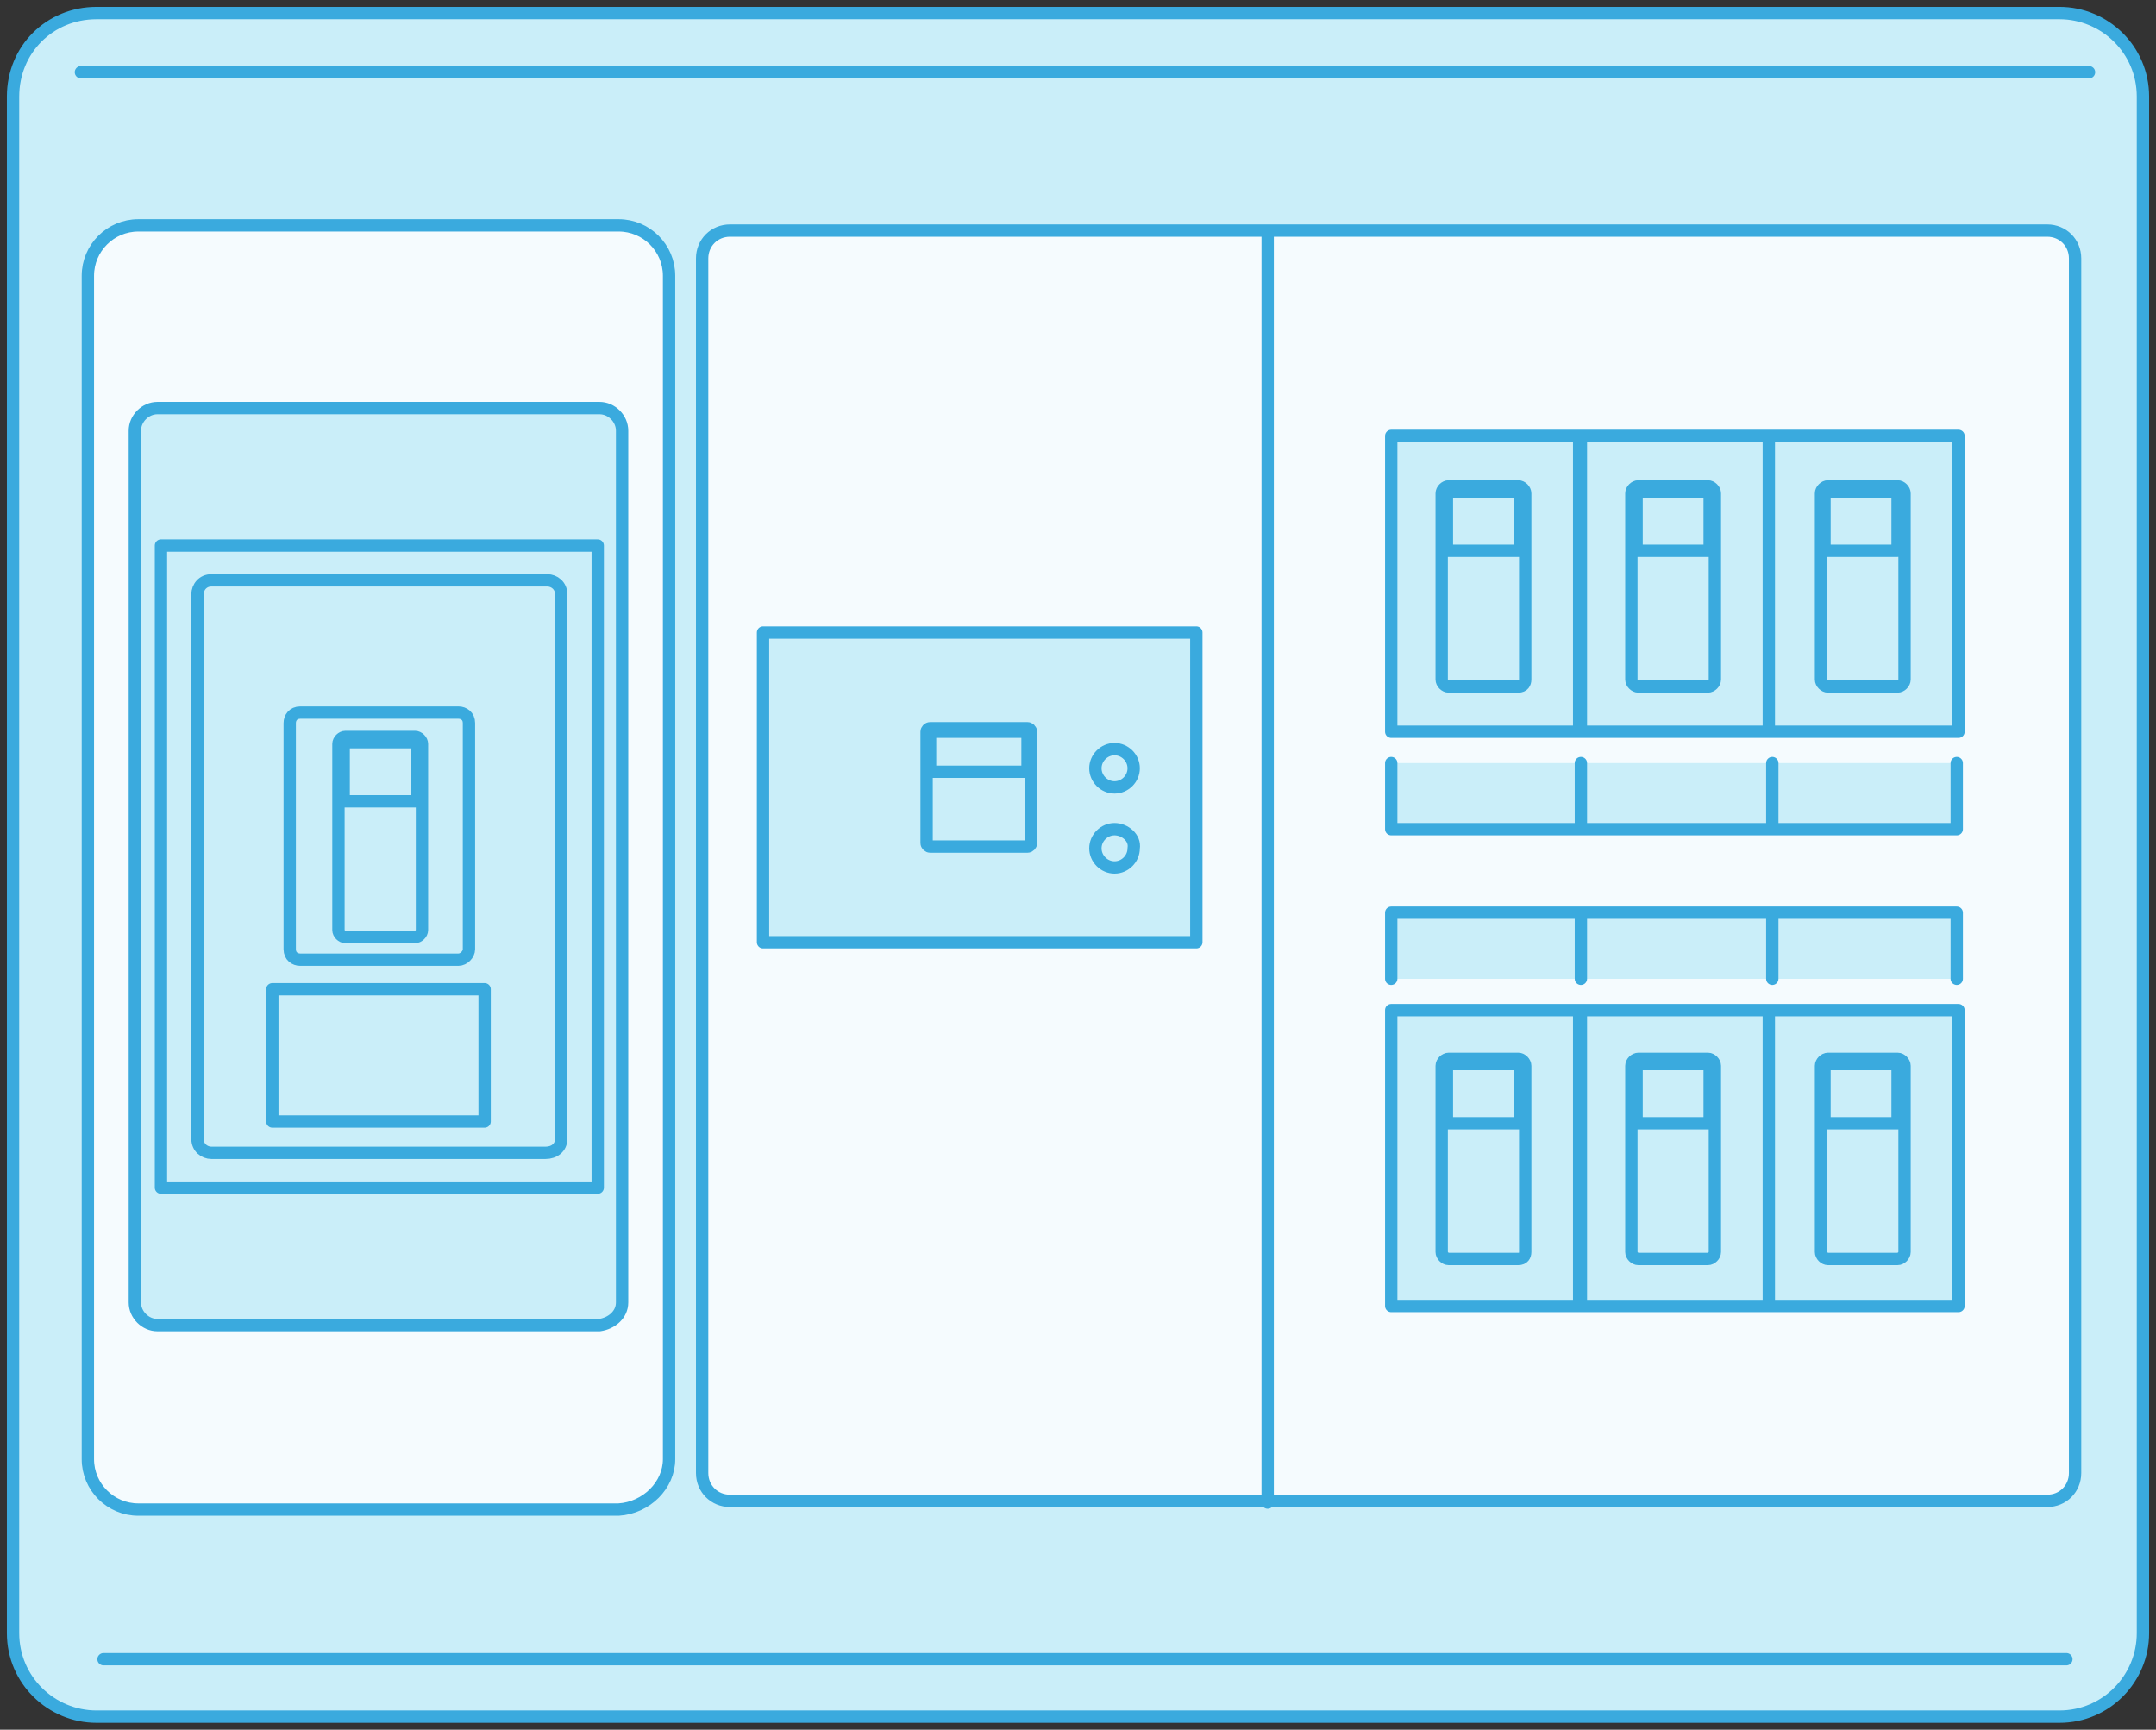 <?xml version="1.0" encoding="utf-8"?>
<!-- Generator: Adobe Illustrator 25.4.1, SVG Export Plug-In . SVG Version: 6.00 Build 0)  -->
<svg version="1.1" id="レイヤー_1" xmlns="http://www.w3.org/2000/svg" xmlns:xlink="http://www.w3.org/1999/xlink" x="0px"
	 y="0px" viewBox="0 0 123.9 99.4" style="enable-background:new 0 0 123.9 99.4;" xml:space="preserve">
<rect x="0" y="0" width="123.9" height="99.4" fill="#333333" stroke="none"/>
<style type="text/css">
	.st0{fill:#F5FBFE;}
	.st1{fill:#CAEEF9;stroke:#3AAADE;stroke-width:0.709;stroke-linecap:round;stroke-linejoin:round;}
</style>
<rect x="3.7" y="7.9" class="st0" width="117.3" height="82.8"/>
<g id="グループ_43" transform="translate(0.75 0.75)">
	<path id="path" class="st1" d="M117.6,97.9H4.8c-2.6,0-4.8-2.1-4.8-4.8l0,0V4.8C0,2.1,2.1,0,4.8,0h112.8c2.6,0,4.8,2.1,4.8,4.8
		c0,0,0,0,0,0v88.3C122.4,95.7,120.3,97.9,117.6,97.9z M37.7,83.1v-68c0-1.6-1.3-2.9-2.9-2.9H7.2c-1.6,0-2.9,1.3-2.9,2.9
		c0,0,0,0,0,0v68c0,1.6,1.3,2.9,2.9,2.9c0,0,0,0,0,0h27.6C36.4,85.9,37.7,84.6,37.7,83.1L37.7,83.1z M68,35.6H43.1v17.8H68V35.6z
		 M90.1,24.3v17 M90,24.3H79.2v17H90 M86.9,38.3V27.6c0-0.2-0.2-0.4-0.4-0.4h-4c-0.2,0-0.4,0.2-0.4,0.4v10.7c0,0.2,0.2,0.4,0.4,0.4
		h4C86.8,38.7,86.9,38.5,86.9,38.3z M86.6,27.5h-4.2v3.4h4.2L86.6,27.5z M23.5,52.7V42c0-0.2-0.2-0.4-0.4-0.4h-4
		c-0.2,0-0.4,0.2-0.4,0.4v10.7c0,0.2,0.2,0.4,0.4,0.4c0,0,0,0,0,0h4C23.3,53.1,23.5,52.9,23.5,52.7C23.5,52.7,23.5,52.7,23.5,52.7z
		 M23.1,41.9H19v3.4h4.2V41.9z M100.9,24.3v17 M100.9,24.3H90v17h10.9 M97.8,38.3V27.6c0-0.2-0.2-0.4-0.4-0.4l0,0h-4
		c-0.2,0-0.4,0.2-0.4,0.4c0,0,0,0,0,0v10.7c0,0.2,0.2,0.4,0.4,0.4c0,0,0,0,0,0h4C97.6,38.7,97.8,38.5,97.8,38.3L97.8,38.3z
		 M97.5,27.5h-4.2v3.4h4.2L97.5,27.5z M100.9,24.3v17h10.9v-17L100.9,24.3L100.9,24.3z M108.7,38.3V27.6c0-0.2-0.2-0.4-0.4-0.4h-4
		c-0.2,0-0.4,0.2-0.4,0.4v10.7c0,0.2,0.2,0.4,0.4,0.4h4C108.5,38.7,108.7,38.5,108.7,38.3L108.7,38.3L108.7,38.3z M108.3,27.5h-4.2
		v3.4h4.2V27.5z M90.1,57.3v17 M90,57.3H79.2v17H90 M86.9,71.2V60.5c0-0.2-0.2-0.4-0.4-0.4l0,0h-4c-0.2,0-0.4,0.2-0.4,0.4l0,0v10.7
		c0,0.2,0.2,0.4,0.4,0.4h4C86.8,71.6,86.9,71.4,86.9,71.2z M86.6,60.4h-4.2v3.4h4.2L86.6,60.4z M100.9,57.3v17 M100.9,57.3H90v17
		h10.9 M97.8,71.2V60.5c0-0.2-0.2-0.4-0.4-0.4h0h-4c-0.2,0-0.4,0.2-0.4,0.4c0,0,0,0,0,0v10.7c0,0.2,0.2,0.4,0.4,0.4c0,0,0,0,0,0h4
		C97.6,71.6,97.8,71.4,97.8,71.2C97.8,71.2,97.8,71.2,97.8,71.2z M97.5,60.4h-4.2v3.4h4.2L97.5,60.4z M100.9,57.3v17h10.9v-17
		L100.9,57.3L100.9,57.3z M108.7,71.2V60.5c0-0.2-0.2-0.4-0.4-0.4l0,0h-4c-0.2,0-0.4,0.2-0.4,0.4l0,0v10.7c0,0.2,0.2,0.4,0.4,0.4h4
		C108.5,71.6,108.7,71.4,108.7,71.2C108.7,71.2,108.7,71.2,108.7,71.2L108.7,71.2z M108.3,60.4h-4.2v3.4h4.2L108.3,60.4z M79.2,43.1
		v3.8h32.5v-3.8 M90.1,46.9v-3.8 M101.1,46.9v-3.8 M111.7,55.5v-3.8H79.2v3.8 M90.1,55.5v-3.8 M101.1,55.5v-3.8 M58.5,47.7v-6.4
		c0-0.1-0.1-0.2-0.2-0.2l0,0h-5.6c-0.1,0-0.2,0.1-0.2,0.2l0,0v6.4c0,0.1,0.1,0.2,0.2,0.2c0,0,0,0,0,0h5.6
		C58.4,47.9,58.5,47.8,58.5,47.7z M58.3,41.3h-5.6v2.3h5.6V41.3z M63.3,42.3c-0.6,0-1.1,0.5-1.1,1.1s0.5,1.1,1.1,1.1
		s1.1-0.5,1.1-1.1S63.9,42.3,63.3,42.3L63.3,42.3z M63.3,46.9c-0.6,0-1.1,0.5-1.1,1.1c0,0.6,0.5,1.1,1.1,1.1c0.6,0,1.1-0.5,1.1-1.1
		C64.5,47.4,63.9,46.9,63.3,46.9L63.3,46.9z M41.2,12.5c-0.9,0-1.6,0.7-1.6,1.6c0,0,0,0,0,0v69.8c0,0.9,0.7,1.6,1.6,1.6c0,0,0,0,0,0
		h75.7c0.9,0,1.6-0.7,1.6-1.6c0,0,0,0,0,0V14.1c0-0.9-0.7-1.6-1.6-1.6c0,0,0,0,0,0H41.2z M72.1,85.6V12.5 M35,74.1V24
		c0-0.7-0.6-1.3-1.3-1.3H8.3c-0.7,0-1.3,0.6-1.3,1.3v50.1c0,0.7,0.6,1.3,1.3,1.3c0,0,0,0,0,0h25.4C34.4,75.3,35,74.8,35,74.1
		L35,74.1z M33.6,30.6H8.5v36.9h25.1L33.6,30.6z M31.5,64.7V33.4c0-0.5-0.4-0.8-0.8-0.8c0,0,0,0,0,0H11.4c-0.5,0-0.8,0.4-0.8,0.8
		c0,0,0,0,0,0v31.3c0,0.5,0.4,0.8,0.8,0.8h0h19.2C31.1,65.5,31.5,65.2,31.5,64.7C31.5,64.7,31.5,64.7,31.5,64.7z M26.2,53.8v-13
		c0-0.4-0.3-0.6-0.6-0.6h-9.1c-0.4,0-0.6,0.3-0.6,0.6v13c0,0.4,0.3,0.6,0.6,0.6c0,0,0,0,0,0h9.1C25.9,54.4,26.2,54.1,26.2,53.8
		L26.2,53.8z M27.1,56.1H14.9v7.6h12.2L27.1,56.1z M3.9,3.4h115.4 M5.2,94.6H118"/>
</g>
</svg>
